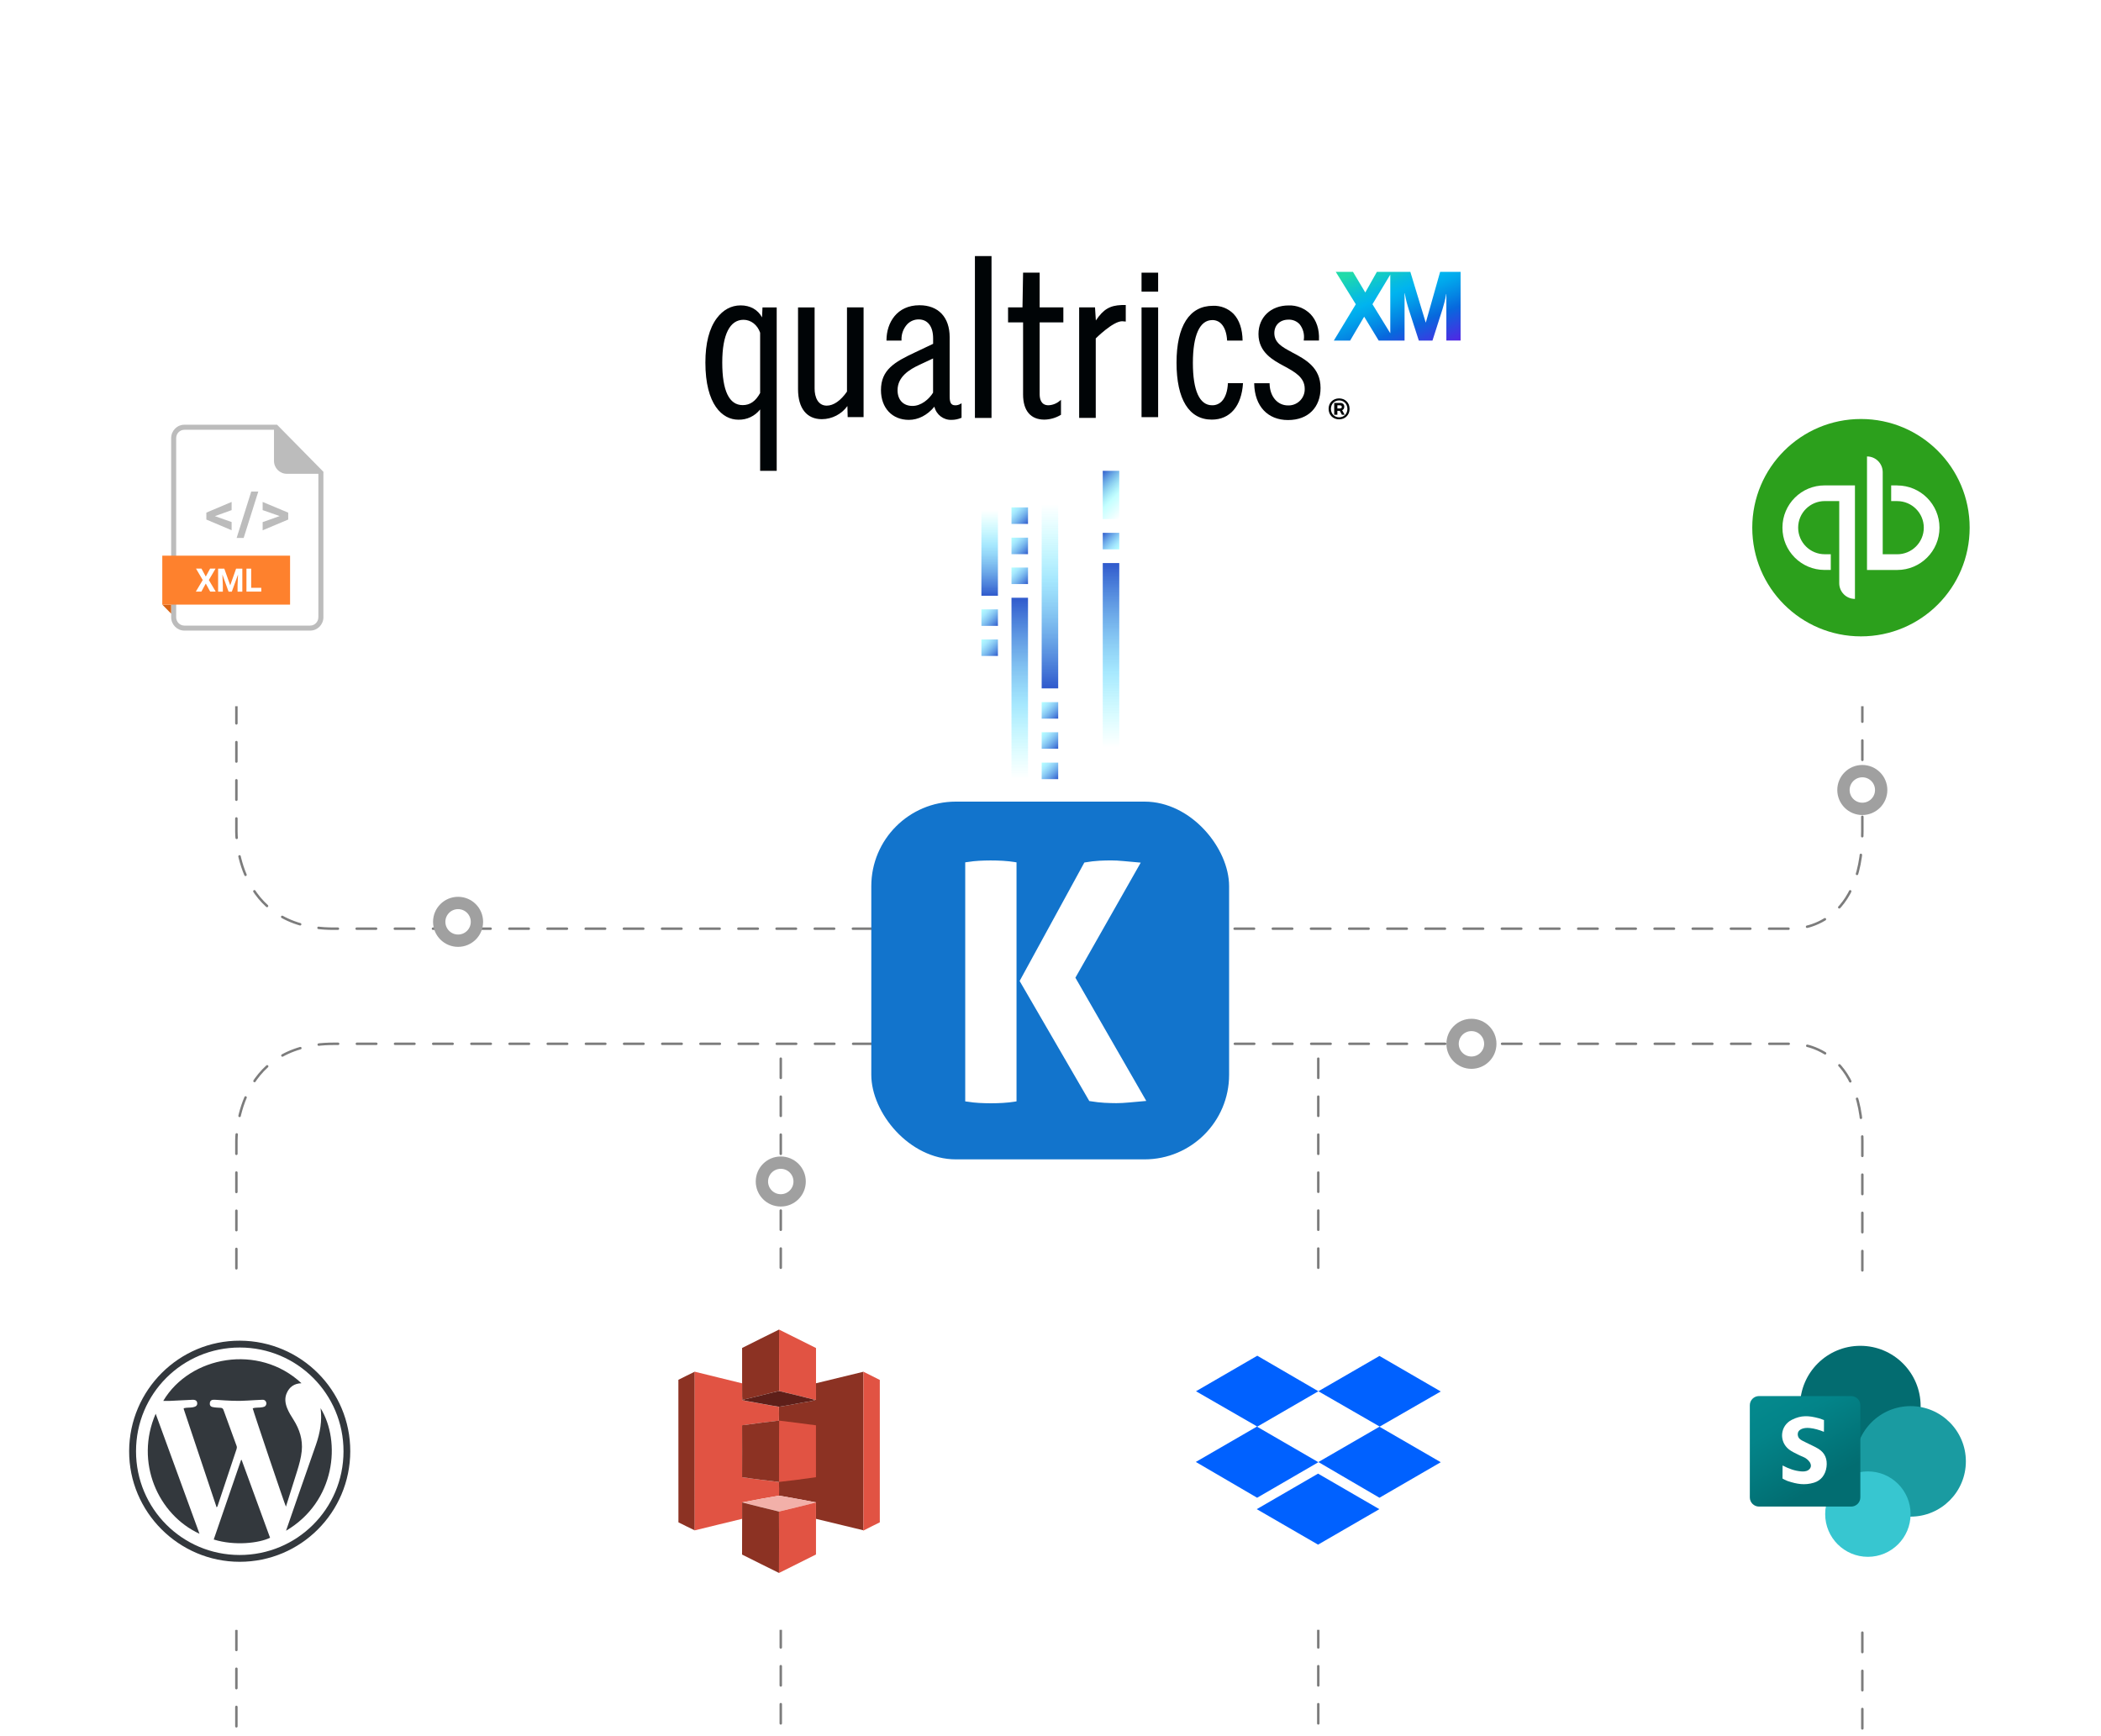 <?xml version="1.0" encoding="UTF-8"?><svg xmlns="http://www.w3.org/2000/svg" width="852" height="704.12" xmlns:xlink="http://www.w3.org/1999/xlink" viewBox="0 0 852 704.12"><defs><filter id="b" filterUnits="userSpaceOnUse"><feOffset dx="0" dy="0"/><feGaussianBlur result="c" stdDeviation="8"/><feFlood flood-color="#000" flood-opacity=".13"/><feComposite in2="c" operator="in"/><feComposite in="SourceGraphic"/></filter><filter id="d" filterUnits="userSpaceOnUse"><feOffset dx="0" dy="0"/><feGaussianBlur result="e" stdDeviation="8"/><feFlood flood-color="#000" flood-opacity=".13"/><feComposite in2="e" operator="in"/><feComposite in="SourceGraphic"/></filter><filter id="f" filterUnits="userSpaceOnUse"><feOffset dx="0" dy="0"/><feGaussianBlur result="g" stdDeviation="8"/><feFlood flood-color="#000" flood-opacity=".13"/><feComposite in2="g" operator="in"/><feComposite in="SourceGraphic"/></filter><filter id="h" filterUnits="userSpaceOnUse"><feOffset dx="0" dy="0"/><feGaussianBlur result="i" stdDeviation="8"/><feFlood flood-color="#000" flood-opacity=".13"/><feComposite in2="i" operator="in"/><feComposite in="SourceGraphic"/></filter><filter id="j" filterUnits="userSpaceOnUse"><feOffset dx="0" dy="0"/><feGaussianBlur result="k" stdDeviation="8"/><feFlood flood-color="#000" flood-opacity=".13"/><feComposite in2="k" operator="in"/><feComposite in="SourceGraphic"/></filter><filter id="l" filterUnits="userSpaceOnUse"><feOffset dx="0" dy="0"/><feGaussianBlur result="m" stdDeviation="8"/><feFlood flood-color="#000" flood-opacity=".13"/><feComposite in2="m" operator="in"/><feComposite in="SourceGraphic"/></filter><linearGradient id="o" x1="530.15" y1="748.07" x2="530.15" y2="674.67" gradientTransform="translate(-116.61 -432.23)" gradientUnits="userSpaceOnUse"><stop offset="0" stop-color="#6cffff" stop-opacity="0"/><stop offset=".41" stop-color="#6ad8fd" stop-opacity=".6"/><stop offset="1" stop-color="#2f59cc"/></linearGradient><linearGradient id="p" x1="567.15" y1="735.41" x2="567.15" y2="660.6" gradientTransform="translate(-116.61 -432.23)" gradientUnits="userSpaceOnUse"><stop offset="0" stop-color="#6cffff" stop-opacity="0"/><stop offset=".41" stop-color="#6ad8fd" stop-opacity=".6"/><stop offset="1" stop-color="#2f59cc"/></linearGradient><linearGradient id="q" x1="-384.72" y1="655.05" x2="-378.02" y2="648.35" gradientTransform="translate(69.18 -432.23) rotate(-180) scale(1 -1)" gradientUnits="userSpaceOnUse"><stop offset="0" stop-color="#6cffff" stop-opacity=".5"/><stop offset=".25" stop-color="#6ad8fd" stop-opacity=".6"/><stop offset="1" stop-color="#2f59cc"/></linearGradient><linearGradient id="r" x1="-387.91" y1="639.53" x2="-374.77" y2="626.39" gradientTransform="translate(69.18 -432.23) rotate(-180) scale(1 -1)" gradientUnits="userSpaceOnUse"><stop offset="0" stop-color="#6cffff" stop-opacity="0"/><stop offset=".41" stop-color="#6cffff" stop-opacity=".4"/><stop offset="1" stop-color="#2f59cc"/></linearGradient><linearGradient id="s" x1="-590.3" y1="1184.06" x2="-590.3" y2="1109.25" gradientTransform="translate(-164.53 1388.44) rotate(-180)" xlink:href="#o"/><linearGradient id="t" x1="-565.86" y1="1181.46" x2="-565.86" y2="1146.81" gradientTransform="translate(-164.53 1388.44) rotate(-180)" xlink:href="#o"/><linearGradient id="u" x1="691.81" y1="1110.34" x2="698.51" y2="1103.64" gradientTransform="translate(-293.83 1357.47) scale(1 -1)" xlink:href="#q"/><linearGradient id="v" x1="691.84" y1="1098.11" x2="698.54" y2="1091.4" gradientTransform="translate(-293.83 1357.47) scale(1 -1)" xlink:href="#q"/><linearGradient id="w" x1="716.25" y1="1072.7" x2="722.95" y2="1066" gradientTransform="translate(-293.83 1357.47) scale(1 -1)" xlink:href="#q"/><linearGradient id="x" x1="716.28" y1="1060.47" x2="722.98" y2="1053.77" gradientTransform="translate(-293.83 1357.47) scale(1 -1)" xlink:href="#q"/><linearGradient id="y" x1="716.28" y1="1048.14" x2="722.98" y2="1041.44" gradientTransform="translate(-293.83 1357.47) scale(1 -1)" xlink:href="#q"/><linearGradient id="z" x1="704.01" y1="1151.68" x2="710.72" y2="1144.98" gradientTransform="translate(-293.83 1357.47) scale(1 -1)" xlink:href="#q"/><linearGradient id="aa" x1="704.04" y1="1139.39" x2="710.75" y2="1132.69" gradientTransform="translate(-293.83 1357.47) scale(1 -1)" xlink:href="#q"/><linearGradient id="ab" x1="704.04" y1="1127.26" x2="710.75" y2="1120.56" gradientTransform="translate(-293.83 1357.47) scale(1 -1)" xlink:href="#q"/><linearGradient id="bn" x1="250.71" y1="980.89" x2="251.37" y2="980.01" gradientTransform="translate(-15380.86 33883.56) scale(63.53 -34.43)" gradientUnits="userSpaceOnUse"><stop offset="0" stop-color="#21dbaa"/><stop offset=".07" stop-color="#17d0bc"/><stop offset=".23" stop-color="#06bbe1"/><stop offset=".31" stop-color="#00b4ef"/><stop offset=".39" stop-color="#01a7ec"/><stop offset=".53" stop-color="#0487e4"/><stop offset=".65" stop-color="#0768dd"/><stop offset="1" stop-color="#5f1ae5"/></linearGradient><linearGradient id="bt" x1="2583.72" y1="2333.51" x2="2690.45" y2="2518.37" gradientTransform="translate(9.26 -76.24) scale(.27)" gradientUnits="userSpaceOnUse"><stop offset="0" stop-color="#058f92"/><stop offset=".5" stop-color="#038489"/><stop offset="1" stop-color="#026d71"/></linearGradient></defs><g id="a"><line x1="534.59" y1="698.98" x2="534.59" y2="423.35" fill="none" stroke="#7c7c7c" stroke-dasharray="0 0 7.8 7.6" stroke-linecap="round" stroke-miterlimit="10"/><line x1="316.62" y1="698.98" x2="316.62" y2="423.35" fill="none" stroke="#7c7c7c" stroke-dasharray="0 0 7.8 7.6" stroke-linecap="round" stroke-miterlimit="10"/><path d="M95.86,700.17v-237.46s-.66-39.36,39.36-39.36h592.03s27.97-.88,27.97,39.36v240.91" fill="none" stroke="#7c7c7c" stroke-dasharray="0 0 7.88 7.6" stroke-linecap="round" stroke-miterlimit="10"/><path d="M95.86,161.67v175.63s-.66,39.36,39.36,39.36h592.03s27.97.88,27.97-39.36v-179.08" fill="none" stroke="#7c7c7c" stroke-dasharray="0 0 7.88 7.6" stroke-linecap="round" stroke-miterlimit="10"/><rect x="353.33" y="325.12" width="145.1" height="145.1" rx="34.3" ry="34.3" fill="#1274cc" stroke-width="0"/><path d="M436.09,396.55l26.5-46.68-1.1-.1c-2.03-.18-3.98-.35-5.84-.53-1.87-.18-3.59-.27-5.11-.27-1.41,0-2.97.04-4.75.13-1.75.09-3.68.32-5.73.67l-.34.06-26.24,48.04,28.25,48.69.33.05c2.15.36,4.12.58,5.85.67,1.75.09,3.35.14,4.75.14,1.5,0,3.24-.09,5.18-.27,1.9-.18,3.87-.36,5.9-.53l1.1-.1-28.76-50Z" fill="#fff" stroke-width="0"/><path d="M406.64,349.12c-3.44-.19-6.56-.17-9.64,0-1.63.09-3.3.27-4.98.54l-.6.1v96.93l.6.1c1.68.27,3.36.45,4.98.54,1.62.09,3.24.14,4.82.14s3.2-.05,4.82-.14c1.62-.09,3.3-.27,4.98-.54l.6-.1v-96.93l-.6-.1c-1.68-.26-3.36-.45-4.98-.54Z" fill="#fff" stroke-width="0"/><rect x="680.97" y="516.18" width="144.85" height="144.85" rx="34.3" ry="34.3" fill="#fff" filter="url(#b)" stroke-width="0"/><rect x="24.79" y="516.18" width="144.85" height="144.85" rx="34.3" ry="34.3" fill="#fff" filter="url(#d)" stroke-width="0"/><rect x="682.24" y="141.59" width="144.85" height="144.85" rx="34.3" ry="34.3" fill="#fff" filter="url(#f)" stroke-width="0"/><rect x="26.06" y="141.59" width="144.85" height="144.85" rx="34.3" ry="34.3" fill="#fff" filter="url(#h)" stroke-width="0"/><rect x="243.51" y="516.18" width="144.85" height="144.85" rx="34.3" ry="34.3" fill="#fff" filter="url(#j)" stroke-width="0"/><rect x="462.24" y="516.18" width="144.85" height="144.85" rx="34.3" ry="34.3" fill="#fff" filter="url(#l)" stroke-width="0"/><circle cx="185.76" cy="373.88" r="7.65" fill="#fff" stroke="#a0a0a0" stroke-miterlimit="10" stroke-width="5"/><circle cx="755.21" cy="320.41" r="7.65" fill="#fff" stroke="#a0a0a0" stroke-miterlimit="10" stroke-width="5"/><circle cx="596.7" cy="423.35" r="7.65" fill="#fff" stroke="#a0a0a0" stroke-miterlimit="10" stroke-width="5"/><circle cx="316.62" cy="479.2" r="7.65" fill="#fff" stroke="#a0a0a0" stroke-miterlimit="10" stroke-width="5"/></g><g id="n"><rect x="410.18" y="242.44" width="6.7" height="73.41" fill="url(#o)" stroke-width="0"/><rect x="447.19" y="228.37" width="6.7" height="74.81" fill="url(#p)" stroke-width="0"/><rect x="447.19" y="216.11" width="6.7" height="6.7" fill="url(#q)" stroke-width="0"/><rect x="447.19" y="190.96" width="6.7" height="19.58" fill="url(#r)" stroke-width="0"/><rect x="422.42" y="204.39" width="6.7" height="74.81" fill="url(#s)" stroke-width="0"/><rect x="397.98" y="206.98" width="6.7" height="34.65" fill="url(#t)" stroke-width="0"/><rect x="397.98" y="247.14" width="6.7" height="6.7" fill="url(#u)" stroke-width="0"/><rect x="397.98" y="259.34" width="6.7" height="6.7" fill="url(#v)" stroke-width="0"/><rect x="422.42" y="284.77" width="6.7" height="6.7" fill="url(#w)" stroke-width="0"/><rect x="422.42" y="296.98" width="6.7" height="6.7" fill="url(#x)" stroke-width="0"/><rect x="422.42" y="309.3" width="6.7" height="6.7" fill="url(#y)" stroke-width="0"/><rect x="410.18" y="205.79" width="6.7" height="6.7" fill="url(#z)" stroke-width="0"/><rect x="410.18" y="218.06" width="6.7" height="6.7" fill="url(#aa)" stroke-width="0"/><rect x="410.18" y="230.18" width="6.7" height="6.7" fill="url(#ab)" stroke-width="0"/></g><g id="aw"><g id="ax"><g id="ay"><g id="az"><g id="ba"><path id="bb" d="M387.35,164.38c-1.88,0-2.24-1.38-2.24-3.76v-23.85c0-8.12-4.58-12.97-12.24-12.97-9.15,0-13.32,7.06-13.38,14.05v.29h6.09v-.29c-.09-2.35.75-4.63,2.34-6.36,1.21-1.25,2.89-1.96,4.64-1.94,3.66,0,5.84,2.87,5.84,7.67v2.22l-7.35,3.49c-8.33,3.9-13.8,7.07-13.8,15.29,0,7.22,4.54,12.07,11.31,12.07,3.83,0,7.49-1.9,10.36-5.35.75,3.25,3.7,5.5,7.03,5.35,1.31-.01,2.6-.28,3.8-.79l.18-.07v-5.87l-.42.23c-.64.4-1.39.61-2.15.59ZM378.38,145.39v13.87c-1.66,2.69-4.86,5.38-8.34,5.38-3.74,0-6.06-2.44-6.06-6.38,0-5.48,4.79-8.4,8.97-10.34l5.43-2.54Z" fill="#000406" stroke-width="0"/><path id="bc" d="M421.61,110.58h-6.73l-.24,14.09h-5.85v6.09h6.09v29.25c0,6.56,3.07,10.18,8.63,10.18,2.32-.04,4.6-.68,6.59-1.88l.15-.08v-6.07l-.46.38c-1.29,1.12-2.92,1.76-4.62,1.83-2.95,0-3.57-2.45-3.57-4.51v-29.1h9.61v-6.09h-9.61v-14.09Z" fill="#000406" stroke-width="0"/><path id="bd" d="M343.47,158.82c-2.54,3.68-5.45,5.7-8.21,5.7-3.62,0-4.92-3.55-4.92-6.88v-32.96h-6.72v33.16c0,7.74,3.52,12.17,9.66,12.17,4.1-.02,7.95-1.99,10.36-5.32l.11,4.49h6.45v-44.51h-6.73v34.14Z" fill="#000406" stroke-width="0"/><path id="be" d="M309.03,128.74c-1.68-3.12-4.78-4.88-8.67-4.88s-7.18,1.85-9.69,5.21c-3.07,4.11-4.62,10.16-4.62,17.97,0,17.09,6.9,23.18,13.36,23.18,3.44.1,6.72-1.45,8.84-4.16v24.9h6.72v-66.28h-5.76l-.19,4.06ZM308.25,134.97v24.43c-1.85,3.35-4.1,4.91-7.07,4.91-5.5,0-8.29-5.81-8.29-17.27s3.14-17.34,8.61-17.34c3.02,0,5.67,2.06,6.76,5.27h0Z" fill="#000406" stroke-width="0"/><rect id="bf" x="395.35" y="103.86" width="6.73" height="65.65" fill="#000406" stroke-width="0"/><rect id="bg" x="462.92" y="124.68" width="6.73" height="44.51" fill="#000406" stroke-width="0"/><rect id="bh" x="462.92" y="110.59" width="6.73" height="7.69" fill="#000406" stroke-width="0"/><path id="bi" d="M444.39,129.95l-.34-5.28h-6.43v44.83h6.73v-32.24s6.96-6.97,10.71-6.97l1.46.13v-6.7h-1.69c-4.74.19-7.34,1.68-10.43,6.24Z" fill="#000406" stroke-width="0"/><path id="bj" d="M523.97,142.88l-.17.23h0l.13-.25h0c-4.19-2.16-7.16-3.99-7.16-7.76,0-3.27,2.31-5.46,5.75-5.46,1.69-.06,3.33.61,4.49,1.85,1.42,1.77,2.04,4.06,1.71,6.31l-.03.31h6.18v-.27c.21-4.2-1-7.9-3.41-10.42-2.34-2.37-5.56-3.65-8.88-3.54-7.2,0-12.24,4.77-12.24,11.6,0,7.44,5.97,10.64,10.32,12.97,4.34,2.35,8.43,4.58,8.43,9.22.12,3.61-2.71,6.63-6.32,6.76-.15,0-.3,0-.45,0-4.27,0-7.34-3.59-7.47-8.73v-.28h-6.24v.29c.21,9.03,5.46,14.65,13.71,14.65s13.19-5.22,13.19-13c0-8.35-6.14-11.6-11.56-14.47Z" fill="#000406" stroke-width="0"/><path id="bk" d="M497.94,155.42c-.13,3.17-1,5.78-2.46,7.31-1.02,1.08-2.45,1.68-3.94,1.64-5.1,0-7.8-5.95-7.8-17.19s2.79-17.36,7.86-17.36c1.38-.03,2.72.52,3.67,1.53,1.38,1.42,2.2,3.84,2.35,6.78h6.28c-.07-4.66-1.33-8.39-3.68-10.84-2.2-2.21-5.24-3.4-8.36-3.26-9.51,0-14.75,8.2-14.75,23.08s5.08,23.08,14.3,23.08c7.43,0,12.07-5.49,12.66-14.78h-6.13Z" fill="#000406" stroke-width="0"/></g><path id="bl" d="M544.92,165.81c.14-.27.21-.56.21-.87.02-.42-.13-.82-.43-1.12-.35-.29-.8-.44-1.25-.4h-2.4v4.8h1.28v-1.6h.98l.87,1.6h1.11l-1.03-1.86c.28-.1.51-.3.65-.55ZM543.9,165.54c-.21.1-.45.14-.68.13h-.88v-1.28h.88c.24-.02.48.04.68.16.16.12.25.32.23.52.02.19-.07.38-.23.47Z" fill="#000406" stroke-width="0"/><path id="bm" d="M546.96,164.09c-.21-.5-.51-.95-.9-1.33-.39-.38-.85-.67-1.35-.87-1.08-.41-2.28-.41-3.36,0-.5.2-.96.49-1.35.87-.39.38-.69.83-.9,1.33-.22.55-.33,1.14-.32,1.73,0,.59.1,1.18.32,1.73.21.51.51.97.9,1.35.39.38.85.68,1.35.87,1.08.41,2.28.41,3.36,0,.51-.2.96-.49,1.35-.87.39-.39.7-.85.9-1.35.22-.55.33-1.14.32-1.73,0-.59-.1-1.18-.32-1.73ZM546.14,167.22c-.16.4-.4.77-.71,1.09-.3.31-.66.55-1.06.7-.84.33-1.78.33-2.62,0-.4-.16-.76-.4-1.06-.7-.31-.31-.55-.68-.71-1.09-.35-.89-.35-1.89,0-2.78.16-.41.41-.78.71-1.09.3-.31.66-.55,1.06-.7.84-.33,1.78-.33,2.62,0,.4.16.76.4,1.06.7.31.31.55.68.71,1.09.35.89.35,1.89,0,2.78h0Z" fill="#000406" stroke-width="0"/></g><path id="bo" d="M584,110.27l-5.79,20.5h-.07l-6.21-20.5h-13.58l-4.7,8.36-4.98-8.36h-6.98l8.12,13.14-8.91,14.72h6.61l5.69-9.69,5.89,9.69h10.49v-19.21h.07c.15.8.28,1.49.41,2.07.13.57.25,1.1.37,1.59s.25.95.39,1.39.28.92.43,1.44l4.11,12.72h5.54l4.06-12.72c.3-1.02.58-2.01.83-2.96.28-1.06.5-2.13.67-3.22h.07v18.89h5.77v-27.86h-8.29ZM556.56,123.39l7.23-12.01v23.78l-7.23-11.77Z" fill="url(#bn)" stroke-width="0"/></g></g></g><g id="bp"><g id="bq"><path d="M74.76,174.31c-1.83,0-3.32,1.52-3.32,3.39v72.64c0,1.87,1.49,3.39,3.32,3.39h51.02c1.83,0,3.32-1.52,3.32-3.39v-58.14l-17.61-17.89h-36.73Z" fill="#fff" stroke-width="0"/><path d="M112.35,172.26h-37.58c-2.96,0-5.36,2.44-5.36,5.43v72.64c0,2.99,2.41,5.43,5.36,5.43h51.02c2.96,0,5.36-2.44,5.36-5.43v-58.98l-18.8-19.1ZM129.1,250.34c0,1.87-1.49,3.39-3.32,3.39h-51.02c-1.83,0-3.32-1.52-3.32-3.39v-72.64c0-1.87,1.49-3.39,3.32-3.39h36.35v12.63c0,2.89,2.34,5.23,5.23,5.23h12.73l.03.03v58.14Z" fill="#bcbcbc" stroke-width="0"/><path d="M87.15,209.34l6.78,2.39v3.33l-10.25-4.34v-2.81l10.25-4.34v3.33l-6.78,2.44Z" fill="#bcbcbc" stroke-width="0"/><path d="M98.8,218.19h-2.84l5.92-18.82h2.86l-5.93,18.82Z" fill="#bcbcbc" stroke-width="0"/><path d="M113.42,209.31l-6.91-2.42v-3.31l10.37,4.34v2.8l-10.37,4.36v-3.32l6.91-2.45Z" fill="#bcbcbc" stroke-width="0"/><polygon points="65.81 245.22 69.4 248.89 69.4 245.22 65.81 245.22" fill="#d86313" stroke-width="0"/><rect x="65.81" y="225.37" width="51.82" height="19.85" fill="#fe812d" stroke-width="0"/><path d="M83.45,233.84l1.75-3.22h2.21l-2.72,4.63,2.79,4.7h-2.24l-1.79-3.27-1.79,3.27h-2.24l2.79-4.7-2.72-4.63h2.21l1.75,3.22Z" fill="#fff" stroke-width="0"/><path d="M90.96,230.63l2.4,6.77,2.38-6.77h2.53v9.33h-1.93v-2.55l.19-4.4-2.52,6.95h-1.32l-2.51-6.95.19,4.4v2.55h-1.92v-9.33h2.51Z" fill="#fff" stroke-width="0"/><path d="M101.87,238.41h4.08v1.54h-6.01v-9.33h1.92v7.79Z" fill="#fff" stroke-width="0"/><g id="br"><circle cx="754.66" cy="214.02" r="44.08" fill="#2ca01c" stroke-width="0"/><path d="M722.82,214.02c-.02,9.45,7.62,17.12,17.07,17.14.03,0,.06,0,.08,0h2.45v-6.37h-2.45c-5.95,0-10.78-4.83-10.78-10.78s4.83-10.78,10.78-10.78h5.88v33.31c0,3.51,2.83,6.36,6.34,6.37,0,0,.02,0,.03,0v-46.04h-12.25c-9.45-.03-17.12,7.61-17.15,17.06,0,.03,0,.06,0,.09ZM769.36,196.87h-2.45v6.37h2.45c5.95,0,10.78,4.83,10.78,10.78s-4.83,10.78-10.78,10.78h-5.88v-33.3c0-3.51-2.83-6.36-6.34-6.37,0,0-.02,0-.03,0v46.04h12.25c9.47,0,17.14-7.68,17.14-17.14s-7.68-17.14-17.14-17.14h0Z" fill="#fff" stroke-width="0"/></g><g id="bs"><circle cx="754.41" cy="570.29" r="24.45" fill="#036c70" stroke-width="0"/><circle cx="774.79" cy="592.71" r="22.41" fill="#1a9ba1" stroke-width="0"/><circle cx="757.47" cy="614.1" r="17.32" fill="#37c6d0" stroke-width="0"/><path d="M713.32,566.22h37.36c2.06,0,3.73,1.67,3.73,3.73v37.36c0,2.06-1.67,3.73-3.73,3.73h-37.36c-2.06,0-3.73-1.67-3.73-3.73v-37.36c0-2.06,1.67-3.73,3.73-3.73Z" fill="url(#bt)" stroke-width="0"/><path d="M737.37,587.59c-1.59-.98-3.35-1.66-5.01-2.54-1.56-.83-3.6-1.37-3.3-3.74.19-1.5,2.23-2.43,4.91-2.12,1.87.21,3.58.69,5.67,1.53,0-1.35.05-3.41.02-4.77,0,0-1.7-.63-2.09-.73-4.09-1.08-7.06-1.33-10.95.63-4.76,2.39-5.34,8.77-1.11,12.05,1.17.91,2.58,1.5,3.91,2.19,1.11.58,2.4.91,3.32,1.7.81.7,1.6,1.52,1.62,2.71.01.65-.4,1.33-1.07,1.76-.9.58-2.06.59-3.01.5-2.49-.23-4.75-1.01-7.41-2.39,0,1.02-.03,3.88-.03,5.29,0,.05,1.51.82,2.06,1.01,3.77,1.25,6.91,1.82,10.72.67,2.86-.86,4.66-3.25,5.07-6.35.41-3.16-.58-5.72-3.32-7.4Z" fill="#fff" stroke-width="0"/></g><g id="bu"><path id="bv" d="M300.95,546.71c4.99-2.49,9.96-5.01,14.97-7.46.04,8.29,0,16.61,0,24.92-4.88,1.08-9.69,2.44-14.57,3.52l.67.44-1.02-.12c-.11-2.32,0-4.64-.06-6.95,0-4.79,0-9.57,0-14.34Z" fill="#8c3223" stroke-width="0"/><path id="bw" d="M315.92,539.25c4.99,2.5,9.99,5,14.99,7.49v14.3c-.03,2.22,0,4.44,0,6.65l-.32.09c-4.87-1.23-9.74-2.49-14.64-3.61-.03-8.31.02-16.63-.03-24.92Z" fill="#e15343" stroke-width="0"/><path id="bx" d="M275.1,559.62c2.22-1.08,4.4-2.23,6.64-3.29-.02,21.45-.02,42.91,0,64.36-2.23-1.03-4.4-2.18-6.62-3.26-.01-19.26-.02-38.53-.02-57.81Z" fill="#8c3223" stroke-width="0"/><path id="by" d="M281.73,556.34c6.39,1.64,12.83,3.09,19.22,4.72.04,2.32-.05,4.64.06,6.95l1.02.12c4.63.75,9.22,1.74,13.85,2.45.05,1.87.04,3.74,0,5.61-4.96.58-9.95,1.18-14.93,1.88,0,7.02.03,14.04,0,21.06,4.96.77,9.96,1.31,14.95,1.94.1,1.85.03,3.69.03,5.54-5,.84-9.98,1.78-14.96,2.73v6.67c-6.43,1.6-12.86,3.06-19.26,4.68.02-21.45.03-42.9.01-64.36Z" fill="#e15343" stroke-width="0"/><path id="bz" d="M330.9,561.03c6.41-1.59,12.84-3.13,19.26-4.68-.02,20.84-.02,41.68,0,62.51,0,.59-.06,1.19-.11,1.78-6.39-1.51-12.76-3.05-19.14-4.62-.03-2.22,0-4.45,0-6.68-4.99-.95-9.98-1.89-14.99-2.74,0-1.85.07-3.7-.03-5.54-4.98-.62-9.98-1.16-14.95-1.94.05-7.02,0-14.04,0-21.06,5-.69,9.99-1.3,14.97-1.9.02-1.87.03-3.74,0-5.61,4.19-.6,8.34-1.54,12.53-2.18.74-.12,1.46-.32,2.16-.59l.32-.09c-.03-2.23-.04-4.45-.02-6.66Z" fill="#8c3223" stroke-width="0"/><path id="ca" d="M350.17,556.36c2.18,1.12,4.41,2.18,6.61,3.32-.02,19.25-.02,38.5,0,57.75-2.24,1.13-4.51,2.22-6.74,3.39v-.16c.05-.59.1-1.19.11-1.78,0-20.84,0-41.68.01-62.52h0Z" fill="#e15343" stroke-width="0"/><path id="cb" d="M301.36,567.69c4.88-1.08,9.69-2.44,14.57-3.52,4.9,1.12,9.77,2.38,14.64,3.61-.7.27-1.42.47-2.16.59-4.19.65-8.33,1.59-12.53,2.18-4.64-.7-9.23-1.7-13.85-2.45-.22-.13-.45-.27-.67-.41Z" fill="#5e1f19" stroke-width="0"/><path id="cc" d="M315.97,576.18c4.97.62,9.95,1.21,14.92,1.9v21.06c-4.98.72-9.98,1.35-14.98,1.91.07-8.29-.04-16.58.06-24.87Z" fill="#e15343" stroke-width="0"/><path id="cd" d="M300.96,609.34c4.97-.95,9.96-1.89,14.96-2.73,5,.85,10,1.79,14.99,2.74-4.99,1.23-9.98,2.54-14.99,3.69-5-1.19-9.98-2.45-14.95-3.7Z" fill="#f2b0a9" stroke-width="0"/><path id="ce" d="M300.95,616.03c.02-2.22,0-4.45,0-6.67,4.98,1.25,9.96,2.51,14.95,3.7.05,8.29.02,16.6,0,24.9-5.01-2.45-9.99-4.97-14.98-7.46.02-4.83.03-9.65.03-14.47h0Z" fill="#8c3223" stroke-width="0"/><path id="cf" d="M315.91,613.05c5.02-1.15,10-2.46,14.99-3.69-.02,2.22-.03,4.45,0,6.68.02,4.8,0,9.6,0,14.43-5,2.49-9.99,4.99-14.98,7.49,0-8.31.04-16.61-.01-24.9Z" fill="#e15343" stroke-width="0"/></g><path id="cg" d="M534.63,564.27l-24.84,14.39,24.84,14.39-24.84,14.41-24.86-14.52,24.86-14.39-24.79-14.28,24.86-14.41s24.77,14.41,24.77,14.41ZM509.64,612.09l24.86-14.41,24.86,14.41-24.86,14.39-24.86-14.39ZM534.63,592.98l24.86-14.39-24.86-14.32,24.77-14.32,24.86,14.41-24.86,14.3,24.86,14.39-24.86,14.41s-24.77-14.48-24.77-14.48Z" fill="#0061ff" stroke-width="0"/><g id="ch"><circle cx="98.09" cy="588.61" r="43.42" fill="#fff" stroke-width="0"/><path d="M97.29,543.76c24.77.09,44.81,20.19,44.75,44.87-.06,24.78-20.08,44.79-44.81,44.81-24.74.01-44.96-20.23-44.86-44.93.1-24.74,20.28-44.84,44.91-44.75ZM55.16,588.59c0,23.26,18.71,42.04,41.95,42.09,23.31.05,42.15-18.69,42.19-42,.05-23.29-18.75-42.13-42.04-42.15-23.32-.01-42.1,18.75-42.1,42.06Z" fill="#33383d" stroke-width="0"/><path d="M87.84,611.35c-4.48-13.39-8.92-26.65-13.35-39.91-.02-.07.02-.16.05-.29,1.22-.35,2.51-.14,3.76-.4,1.2-.25,1.74-.74,1.68-1.64-.07-.97-.69-1.44-1.99-1.38-2.99.13-5.98.31-8.97.44-.92.04-1.83,0-2.81,0,10.81-18.24,38.73-23.34,56.04-7.15-2.88.08-4.85,1.45-5.97,3.99-.89,2.01-.64,4.04.13,6.02.67,1.73,1.67,3.29,2.65,4.85,2.43,3.87,3.76,8.02,3.3,12.64-.28,2.76-1.03,5.43-1.85,8.07-1.5,4.81-3.02,9.61-4.56,14.48-.5-.96-13.07-38.19-13.47-39.87,1.3-.46,2.7-.17,4.02-.47.49-.11.95-.21,1.24-.65.35-.52.38-1.08.08-1.62-.3-.55-.8-.78-1.43-.74-1.98.11-3.96.17-5.93.32-4.06.3-8.1.04-12.14-.25-.61-.04-1.23-.08-1.85-.06-.82.02-1.28.49-1.38,1.29-.1.85.22,1.45,1.12,1.65,1.08.24,2.19.25,3.28.32.61.04.93.29,1.14.87,1.75,4.86,3.53,9.72,5.31,14.57.16.44.14.83,0,1.26-2.58,7.74-5.16,15.48-7.74,23.23-.04.11-.16.2-.34.43Z" fill="#33383d" stroke-width="0"/><path d="M97.98,592.1c3.85,10.53,7.69,21.06,11.54,31.59-4.49,2.19-14.34,3.35-22.85.71,3.7-10.75,7.4-21.5,11.09-32.25.08-.02.15-.03.23-.05Z" fill="#33383d" stroke-width="0"/><path d="M63.13,573.39c5.98,16.38,11.85,32.48,17.77,48.68-16.77-7.72-26.35-28.96-17.77-48.68Z" fill="#33383d" stroke-width="0"/><path d="M116,620.83c1.6-4.63,3.12-9.06,4.66-13.48,2.49-7.16,5.01-14.3,7.49-21.46,1.64-4.74,2.53-9.6,1.86-14.75,8.34,13.57,6.05,37.9-14,49.69Z" fill="#33383d" stroke-width="0"/></g></g></g></svg>